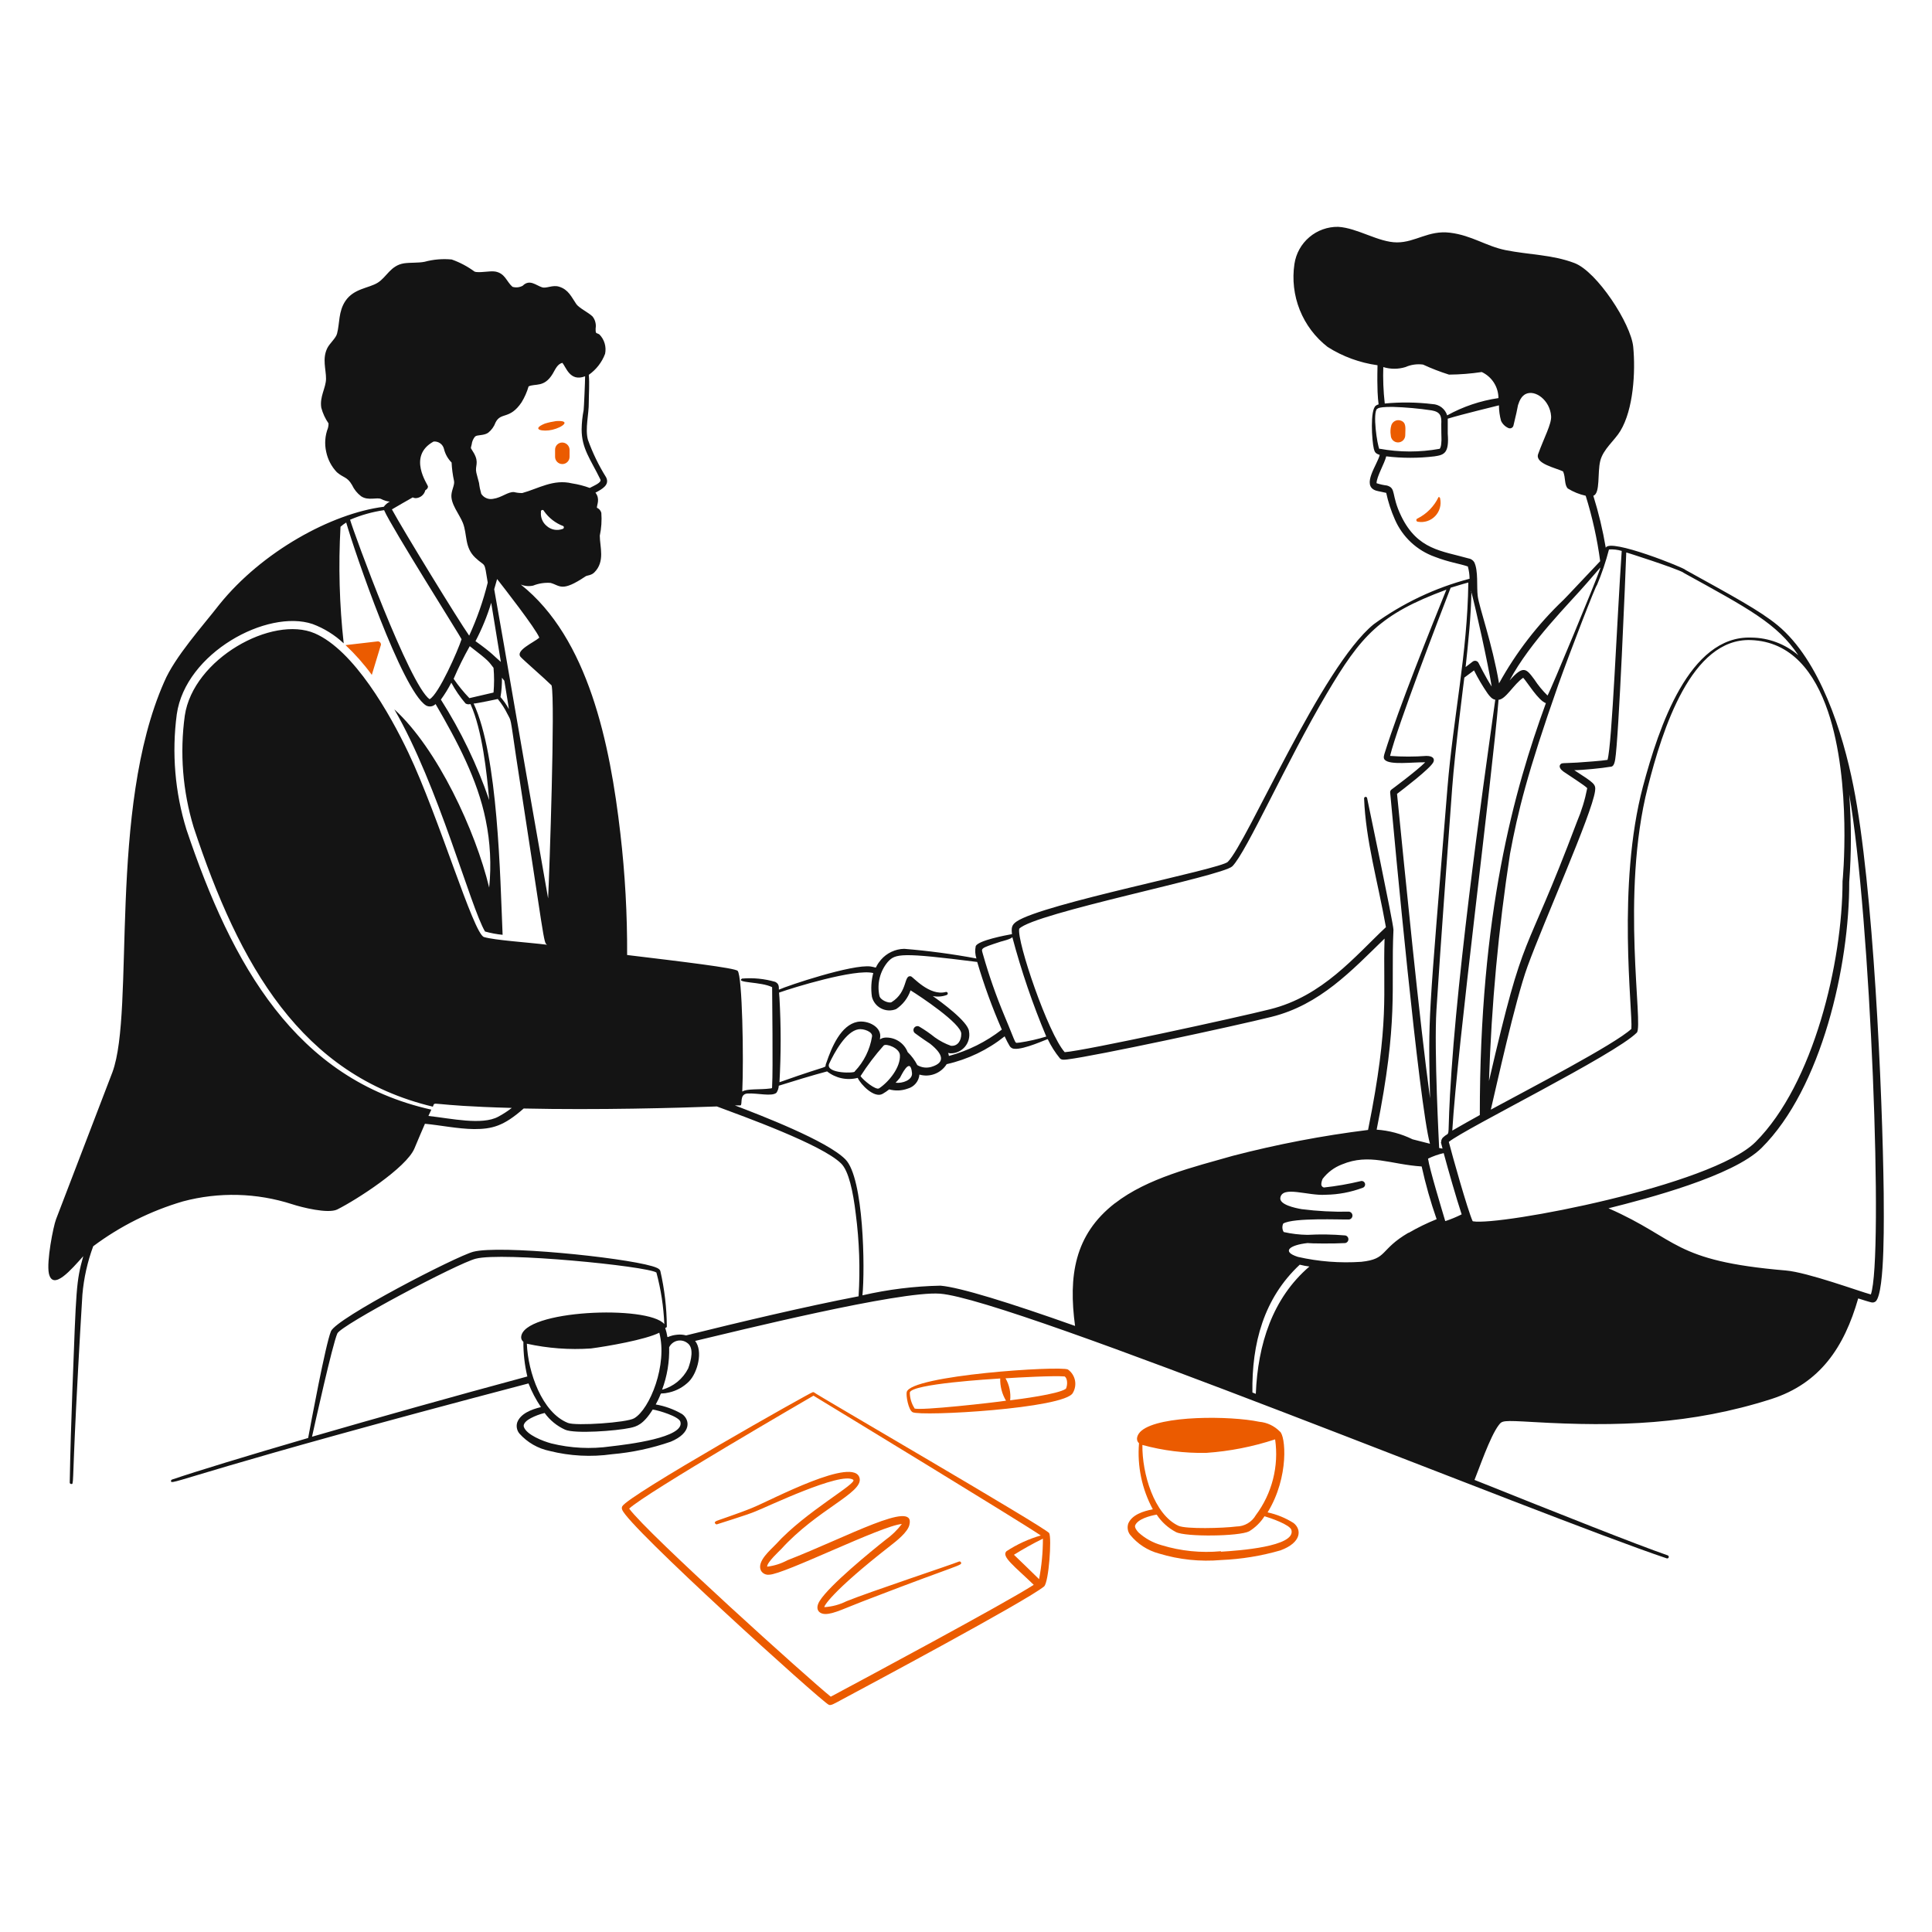 <svg width="100" height="100" viewBox="0 0 100 100" fill="none" xmlns="http://www.w3.org/2000/svg">
<path fill-rule="evenodd" clip-rule="evenodd" d="M28.731 23.29V23.645C28.731 23.744 28.77 23.84 28.841 23.91C28.911 23.98 29.006 24.02 29.106 24.02C29.205 24.02 29.301 23.98 29.371 23.91C29.441 23.84 29.481 23.744 29.481 23.645V23.27C29.476 23.171 29.433 23.078 29.361 23.011C29.29 22.943 29.195 22.905 29.096 22.905C29.046 22.906 28.997 22.916 28.952 22.936C28.907 22.956 28.866 22.984 28.832 23.02C28.798 23.056 28.771 23.099 28.754 23.145C28.737 23.191 28.729 23.241 28.731 23.29ZM28.586 22.245C29.136 22.115 29.586 21.745 28.786 21.795C28.588 21.823 28.392 21.866 28.201 21.925C27.451 22.235 28.101 22.36 28.586 22.245ZM74.461 25.725C74.23 26.208 73.845 26.601 73.366 26.84C73.347 26.846 73.332 26.859 73.321 26.876C73.311 26.893 73.307 26.913 73.31 26.933C73.313 26.952 73.323 26.97 73.338 26.983C73.352 26.997 73.371 27.004 73.391 27.005C73.553 27.033 73.719 27.022 73.875 26.971C74.031 26.919 74.172 26.831 74.286 26.712C74.4 26.593 74.483 26.448 74.527 26.29C74.571 26.132 74.576 25.965 74.541 25.805C74.541 25.784 74.532 25.763 74.517 25.748C74.502 25.733 74.482 25.725 74.461 25.725ZM72.471 21.76C72.375 21.735 72.273 21.749 72.187 21.799C72.101 21.848 72.038 21.93 72.011 22.025C71.966 22.188 71.957 22.358 71.986 22.525C71.986 22.624 72.025 22.72 72.096 22.79C72.166 22.86 72.261 22.9 72.361 22.9C72.46 22.9 72.556 22.86 72.626 22.79C72.696 22.72 72.736 22.624 72.736 22.525C72.736 22.165 72.816 21.855 72.471 21.76ZM55.276 70.885C54.871 70.68 47.126 71.185 46.931 72.055C46.891 72.245 47.016 72.975 47.236 73.095C47.671 73.325 55.121 72.905 55.531 72.095C55.647 71.898 55.686 71.664 55.639 71.44C55.591 71.216 55.462 71.018 55.276 70.885ZM47.331 72.885C47.177 72.643 47.093 72.362 47.091 72.075C47.191 71.625 51.316 71.38 51.771 71.35C51.76 71.754 51.864 72.153 52.071 72.5C51.501 72.59 47.601 73.03 47.331 72.9V72.885ZM55.166 71.885C54.771 72.165 52.766 72.42 52.286 72.48C52.328 72.084 52.244 71.685 52.046 71.34C52.641 71.3 54.546 71.195 55.111 71.245C55.261 71.355 55.266 71.695 55.166 71.895V71.885ZM42.136 72.07C42.122 72.061 42.107 72.057 42.091 72.057C42.075 72.057 42.059 72.061 42.046 72.07C42.046 72.02 32.496 77.4 32.206 77.97C32.193 77.997 32.186 78.027 32.186 78.057C32.186 78.088 32.193 78.118 32.206 78.145C32.511 79.02 42.476 88.03 42.891 88.235C43.011 88.295 43.161 88.19 43.631 87.94C44.631 87.405 53.166 82.845 54.046 82.11C54.291 81.86 54.441 79.61 54.306 79.355C54.171 79.1 42.136 72.12 42.136 72.07ZM43.001 87.82C41.936 86.975 33.501 79.375 32.566 78.085C33.436 77.265 41.851 72.39 42.106 72.24C43.396 73.025 52.681 78.675 53.871 79.475C53.242 79.657 52.644 79.931 52.096 80.29C51.811 80.565 52.521 81.075 53.506 82.03C52.001 83 44.536 87 43.001 87.82ZM53.791 81.745C53.741 81.695 52.536 80.52 52.481 80.475C52.967 80.172 53.467 79.893 53.981 79.64C53.982 80.346 53.915 81.051 53.781 81.745H53.791Z" fill="#EB5B00"/>
<path fill-rule="evenodd" clip-rule="evenodd" d="M49.635 80.826C49.285 80.976 45.015 82.391 43.81 82.881C43.456 83.057 43.07 83.161 42.675 83.186C42.605 83.186 43.01 82.406 46.075 80.016C46.395 79.766 47.01 79.291 47.075 78.901C47.37 77.611 43.875 79.541 40.75 80.761C40.427 80.934 40.075 81.046 39.71 81.091C39.675 80.886 40.38 80.241 40.425 80.191C42.29 78.131 44.655 77.281 44.495 76.521C44.25 75.331 39.91 77.646 38.995 78.021C38.225 78.346 36.995 78.736 37.07 78.736C36.905 78.801 37.07 78.916 37.1 78.901C37.13 78.886 38.715 78.401 39.1 78.231C39.675 78.011 43.52 76.156 44.16 76.591C44.415 76.771 41.695 78.236 40.16 79.931C39.89 80.221 39.16 80.811 39.385 81.291C39.427 81.365 39.489 81.425 39.565 81.463C39.641 81.501 39.726 81.516 39.81 81.506C40.555 81.506 45.635 78.961 46.68 78.881C46.441 79.197 46.154 79.475 45.83 79.706C45.085 80.296 42.925 82.056 42.425 82.866C42.165 83.286 42.38 83.536 42.72 83.541C43.17 83.541 43.72 83.236 45.075 82.726C49.67 80.956 49.815 81.036 49.74 80.871C49.736 80.861 49.731 80.852 49.723 80.844C49.716 80.836 49.707 80.83 49.697 80.826C49.688 80.822 49.677 80.82 49.666 80.82C49.656 80.82 49.645 80.822 49.635 80.826Z" fill="#EB5B00"/>
<path fill-rule="evenodd" clip-rule="evenodd" d="M97.5 61.761C97.435 56.531 96.965 45.855 95.93 40.681C95.385 37.935 94.205 34.181 92.01 32.365C91.08 31.601 89.71 30.866 87.225 29.491C87.255 29.425 83.3 27.826 83.115 28.355C82.961 27.444 82.746 26.543 82.47 25.66C82.84 25.541 82.675 24.46 82.83 23.851C82.985 23.241 83.57 22.805 83.87 22.305C84.545 21.191 84.66 19.245 84.535 17.951C84.415 16.745 82.655 14.056 81.495 13.616C80.335 13.175 79.145 13.191 77.92 12.945C76.92 12.741 76.18 12.185 75.06 12.046C73.94 11.905 73.27 12.546 72.31 12.546C71.35 12.546 70.27 11.8 69.265 11.741C68.719 11.732 68.188 11.922 67.772 12.275C67.355 12.628 67.081 13.12 67 13.661C66.879 14.465 66.974 15.288 67.276 16.044C67.579 16.8 68.077 17.461 68.72 17.96C69.503 18.456 70.382 18.778 71.3 18.905C71.24 21.46 71.51 20.776 71.21 21C70.91 21.226 71.005 22.8 71.11 23.235C71.155 23.41 71.2 23.476 71.415 23.546C71.295 24.046 70.45 25.125 71.21 25.39C71.31 25.425 71.71 25.495 71.75 25.511C71.852 25.985 72.003 26.447 72.2 26.89C72.394 27.336 72.677 27.738 73.032 28.07C73.387 28.401 73.807 28.657 74.265 28.82C74.985 29.101 75.555 29.175 75.975 29.32C76.033 29.527 76.063 29.741 76.065 29.956C74.279 30.425 72.597 31.224 71.105 32.31C68.4 34.505 64.555 43.611 63.55 44.611C63.16 44.995 53.975 46.776 52.62 47.696C52.355 47.876 52.345 48.031 52.38 48.35C52.05 48.41 50.66 48.67 50.505 48.965C50.459 49.18 50.471 49.402 50.54 49.611C49.303 49.38 48.054 49.213 46.8 49.111C46.57 49.116 46.344 49.169 46.137 49.268C45.929 49.366 45.745 49.506 45.595 49.681C45.175 50.181 45.515 50.096 45.07 50.026C44.125 49.891 40.74 51.026 40.315 51.225C40.315 51.045 40.315 50.92 40.125 50.821C39.567 50.659 38.984 50.601 38.405 50.651C38.055 50.886 39.405 50.806 39.965 51.096C39.965 51.48 40.015 55.431 39.965 56.206C39.965 56.346 39.965 56.325 39.86 56.34C39.36 56.41 38.64 56.34 38.42 56.501C38.5 54.761 38.42 50.501 38.18 50.251C38.035 50.1 35.365 49.781 32.46 49.431C32.47 47.329 32.353 45.228 32.11 43.141C31.575 38.501 30.455 33.031 26.955 30.256C27.158 30.338 27.381 30.358 27.595 30.311C27.881 30.197 28.188 30.149 28.495 30.171C28.995 30.305 29.06 30.671 30.31 29.831C30.39 29.776 30.6 29.791 30.765 29.625C31.33 29.061 31.045 28.296 31.045 27.726C31.128 27.338 31.154 26.941 31.125 26.546C31.109 26.487 31.081 26.432 31.041 26.386C31.001 26.34 30.951 26.304 30.895 26.28C30.895 26.116 31.07 25.82 30.82 25.5C31.18 25.311 31.57 25.09 31.37 24.701C30.988 24.09 30.673 23.439 30.43 22.761C30.275 22.18 30.485 21.441 30.475 20.816C30.475 20.386 30.52 19.87 30.475 19.401C30.86 19.131 31.155 18.751 31.32 18.311C31.356 18.132 31.348 17.948 31.297 17.774C31.246 17.599 31.152 17.44 31.025 17.311C30.86 17.206 30.825 17.311 30.83 17C30.848 16.892 30.843 16.78 30.815 16.674C30.788 16.567 30.738 16.467 30.67 16.381C30.46 16.175 29.98 15.95 29.83 15.741C29.575 15.366 29.425 14.991 28.945 14.841C28.605 14.73 28.285 14.945 28.055 14.87C27.74 14.771 27.415 14.431 27.055 14.79C26.974 14.834 26.886 14.861 26.795 14.871C26.704 14.88 26.612 14.872 26.525 14.845C26.225 14.591 26.15 14.15 25.64 14.056C25.35 14.005 24.78 14.146 24.56 14.056C24.199 13.79 23.802 13.58 23.38 13.431C22.908 13.386 22.432 13.426 21.975 13.55C21.655 13.616 21.245 13.581 20.91 13.63C20.215 13.741 20.015 14.341 19.555 14.63C19.095 14.921 18.32 14.925 17.88 15.575C17.51 16.125 17.59 16.721 17.445 17.27C17.385 17.506 17.065 17.77 16.945 18.011C16.665 18.566 16.88 19.125 16.875 19.605C16.87 20.085 16.535 20.526 16.63 21.105C16.707 21.395 16.834 21.669 17.005 21.916C17.007 21.997 16.997 22.078 16.975 22.155C16.822 22.549 16.791 22.979 16.885 23.39C16.967 23.785 17.157 24.149 17.435 24.441C17.785 24.745 17.965 24.666 18.22 25.101C18.327 25.331 18.488 25.531 18.69 25.686C19.06 25.936 19.515 25.721 19.735 25.831C19.872 25.903 20.021 25.949 20.175 25.965C20.052 26.028 19.945 26.119 19.865 26.23C17.145 26.576 13.555 28.561 11.365 31.276C10.5 32.391 9.045 34.001 8.5 35.291C5.57 41.91 7 52.291 5.82 55.495L2.9 63.111C2.76 63.475 2.4 65.29 2.53 65.915C2.74 66.846 3.715 65.68 4.31 65.02C3.94 66.335 3.945 66.68 3.75 71.856C3.69 73.475 3.635 75.24 3.61 76.725C3.608 76.736 3.609 76.747 3.612 76.757C3.615 76.768 3.621 76.777 3.628 76.785C3.635 76.793 3.644 76.8 3.654 76.804C3.663 76.808 3.674 76.811 3.685 76.811C3.825 76.811 3.735 76.971 3.94 72.841C4.085 69.936 4.25 67.225 4.265 67.005C4.339 66.151 4.527 65.31 4.825 64.505C6.221 63.462 7.792 62.677 9.465 62.185C11.326 61.688 13.291 61.738 15.125 62.331C15.625 62.495 16.97 62.831 17.45 62.605C18.45 62.105 21.025 60.45 21.45 59.446C21.66 58.946 21.83 58.541 21.995 58.166C22.76 58.236 23.7 58.431 24.535 58.441C25.47 58.441 26.07 58.291 27.105 57.376C30.91 57.461 35.105 57.346 37.105 57.27C38.44 57.77 42.54 59.236 43.535 60.221C43.925 60.6 44.155 61.66 44.295 62.84C44.479 64.251 44.528 65.676 44.44 67.096C41.7 67.621 38.21 68.451 35.51 69.121C35.359 69.078 35.201 69.067 35.045 69.085C34.33 69.16 34.665 69.451 34.43 68.725C34.441 68.728 34.453 68.728 34.464 68.725C34.475 68.722 34.485 68.716 34.494 68.708C34.502 68.7 34.508 68.691 34.512 68.68C34.516 68.669 34.517 68.657 34.515 68.645C34.507 67.684 34.395 66.727 34.18 65.79C34.145 65.65 33.9 65.581 33.75 65.535C32.13 65.066 25.875 64.436 24.5 64.79C23.605 65.025 17.41 68.225 17.13 68.906C16.85 69.585 16.09 73.675 15.95 74.43C12.71 75.376 10.155 76.156 8.905 76.581C8.894 76.584 8.885 76.589 8.877 76.597C8.868 76.604 8.862 76.612 8.857 76.622C8.852 76.632 8.85 76.643 8.849 76.654C8.849 76.665 8.851 76.675 8.855 76.686C8.915 76.871 10.555 76.02 27.355 71.606C27.524 72.037 27.74 72.447 28 72.831C27.5 72.951 26.935 73.171 26.77 73.63C26.74 73.728 26.736 73.831 26.756 73.93C26.776 74.029 26.82 74.122 26.885 74.201C27.295 74.66 27.842 74.975 28.445 75.1C29.502 75.365 30.601 75.423 31.68 75.27C32.716 75.18 33.737 74.962 34.72 74.621C35.79 74.171 35.72 73.501 35.31 73.195C34.887 72.947 34.423 72.778 33.94 72.695C34.395 71.871 33.97 72.236 34.65 72.07C35.035 71.979 35.386 71.781 35.665 71.501C36.105 71.05 36.4 69.941 35.98 69.406C38.09 68.906 46.575 66.805 48.65 66.96C52.415 67.236 79.79 78.49 86.27 80.66C86.28 80.664 86.291 80.665 86.301 80.664C86.312 80.663 86.322 80.66 86.332 80.656C86.341 80.651 86.35 80.644 86.357 80.636C86.364 80.628 86.369 80.618 86.372 80.608C86.376 80.598 86.377 80.587 86.376 80.576C86.375 80.566 86.372 80.555 86.367 80.546C86.362 80.536 86.356 80.528 86.347 80.521C86.339 80.514 86.33 80.509 86.32 80.505C84.625 79.915 80.845 78.41 76.32 76.6C76.54 76.07 77.12 74.361 77.57 73.77C77.755 73.531 77.745 73.51 79.395 73.606C83.72 73.856 87.53 73.74 91.68 72.415C94.215 71.6 95.46 69.721 96.18 67.206C96.325 67.251 96.72 67.38 96.86 67.41C96.9 67.42 96.941 67.42 96.981 67.411C97.021 67.401 97.058 67.382 97.09 67.356C97.585 66.85 97.5 62.745 97.5 61.761ZM29.11 27.381C28.974 27.43 28.828 27.442 28.687 27.416C28.545 27.389 28.413 27.325 28.305 27.23C28.197 27.144 28.112 27.032 28.059 26.904C28.006 26.777 27.985 26.638 28 26.5C27.993 26.48 27.995 26.458 28.005 26.438C28.015 26.419 28.032 26.405 28.052 26.398C28.073 26.391 28.095 26.393 28.114 26.403C28.134 26.413 28.148 26.43 28.155 26.451C28.402 26.806 28.75 27.078 29.155 27.23C29.168 27.241 29.177 27.255 29.182 27.271C29.187 27.287 29.187 27.304 29.182 27.32C29.177 27.336 29.168 27.351 29.155 27.361C29.142 27.372 29.126 27.379 29.11 27.381ZM24.415 23C24.432 22.854 24.491 22.715 24.585 22.601C24.695 22.491 25.03 22.561 25.265 22.401C25.441 22.262 25.574 22.076 25.65 21.866C25.93 21.311 26.375 21.741 26.995 20.826C27.153 20.568 27.276 20.291 27.36 20C27.71 19.835 28.165 20.076 28.605 19.351C28.75 19.105 28.845 18.851 29.105 18.78C29.3 18.991 29.495 19.78 30.285 19.476C30.285 19.745 30.225 21.11 30.21 21.221C30.145 21.55 30.11 21.885 30.105 22.221C30.105 23.221 30.565 23.77 31.075 24.816C31.155 24.98 30.735 25.14 30.525 25.256C30.229 25.146 29.922 25.068 29.61 25.02C28.64 24.785 27.865 25.291 27.03 25.52C26.888 25.521 26.747 25.505 26.61 25.471C26.295 25.441 25.965 25.761 25.52 25.82C25.404 25.843 25.284 25.831 25.175 25.784C25.066 25.738 24.974 25.66 24.91 25.561C24.856 25.377 24.817 25.19 24.795 25C24.75 24.82 24.695 24.64 24.655 24.465C24.575 24.105 24.81 23.965 24.535 23.465C24.345 23.125 24.35 23.276 24.415 23ZM24.605 33.2C24.941 32.562 25.216 31.892 25.425 31.201C25.705 32.941 25.855 33.821 25.925 34.261C25.56 33.956 25.525 33.84 24.605 33.181V33.2ZM26.105 35.236C26.35 36.736 26.295 36.395 26.34 36.706C26.22 36.48 26.074 36.271 25.905 36.081C25.961 35.75 25.986 35.415 25.98 35.081L26.105 35.236ZM24.295 36.136C23.996 35.825 23.724 35.491 23.48 35.136C23.727 34.557 24.006 33.993 24.315 33.446C25.365 34.251 25.285 34.24 25.545 34.566C25.583 34.991 25.583 35.42 25.545 35.846L24.295 36.136ZM24.36 36.461C24.955 37.785 25.195 39.961 25.32 41.41C24.696 39.584 23.856 37.839 22.82 36.211C23.023 35.934 23.203 35.641 23.36 35.336C23.566 35.719 23.812 36.079 24.095 36.41C24.131 36.433 24.172 36.448 24.214 36.453C24.256 36.458 24.299 36.454 24.34 36.441L24.36 36.461ZM21.39 25.761C21.43 25.773 21.472 25.782 21.515 25.785C21.631 25.78 21.743 25.738 21.833 25.664C21.923 25.59 21.987 25.489 22.015 25.375C22.095 25.326 22.155 25.27 22.15 25.175C22.145 25.081 21.07 23.61 22.44 22.855C22.561 22.842 22.682 22.874 22.781 22.944C22.881 23.014 22.951 23.117 22.98 23.235C23.044 23.502 23.181 23.746 23.375 23.941C23.39 24.26 23.432 24.578 23.5 24.89C23.54 25.076 23.4 25.316 23.37 25.57C23.3 26.07 23.785 26.62 23.96 27.07C24.195 27.675 24.035 28.326 24.595 28.86C25.155 29.395 25.05 28.956 25.245 30.155C25.012 31.099 24.69 32.018 24.285 32.901C23.72 32.1 20.86 27.43 20.285 26.366C20.5 26.235 21.17 25.855 21.37 25.741L21.39 25.761ZM19.89 26.425C20.255 27.276 23.89 33.035 23.89 33.086C23.715 33.641 22.71 35.941 22.235 36.191C21.19 35.446 18.325 27.61 18.12 26.901C18.684 26.659 19.277 26.492 19.885 26.405L19.89 26.425ZM25.05 48.501C24.5 48.325 22.725 42.3 21.14 38.965C20.19 36.965 18.325 33.66 16.29 32.781C14.09 31.835 10 34.1 9.565 37.041C9.299 38.98 9.456 40.953 10.025 42.825C12.385 49.961 15.58 55.651 22.405 57.281C22.565 56.961 22 57.225 26.49 57.346C26.27 57.517 26.035 57.669 25.79 57.8C24.95 58.255 23.355 57.891 22.175 57.761L22.325 57.435C15.295 55.865 12.005 49.935 9.65 42.935C9.055 41.007 8.884 38.972 9.15 36.971C9.6 33.791 13.835 31.511 16.18 32.3C16.778 32.523 17.325 32.863 17.79 33.3C17.567 31.297 17.512 29.278 17.625 27.265C17.717 27.184 17.815 27.11 17.92 27.046C18.35 28.546 20.8 35.715 22.045 36.511C22.124 36.557 22.216 36.576 22.307 36.563C22.398 36.55 22.482 36.507 22.545 36.441C23.67 38.376 24.72 40.355 25.14 42.441C25.377 43.591 25.438 44.772 25.32 45.941C24.61 43.001 22.645 38.751 20.41 36.715C22.695 40.66 24.36 46.971 25.105 48.215C25.403 48.298 25.707 48.355 26.015 48.386C25.885 45.386 25.785 39.13 24.515 36.416C24.67 36.416 25.765 36.181 25.765 36.181C25.962 36.418 26.13 36.678 26.265 36.956C26.47 37.35 26.4 37.05 26.71 39.151C28.21 48.846 28.125 48.795 28.32 48.901C27.34 48.776 25.615 48.67 25.05 48.501ZM28.37 46.501C26.42 35.431 26.4 35.12 25.58 30.5C25.645 30.28 25.695 30.101 25.73 29.971C26.04 30.366 27.73 32.531 27.915 33.005C27.64 33.251 26.65 33.67 26.95 34.005C27.085 34.16 28.2 35.126 28.55 35.475C28.74 36.281 28.44 45.1 28.37 46.501ZM16.15 74.365C16.29 73.731 17.205 69.6 17.46 69.02C17.645 68.591 23.675 65.391 24.625 65.15C25.995 64.79 33.455 65.531 33.975 65.865C34.209 66.738 34.347 67.633 34.385 68.535C33.545 67.535 27.045 67.8 26.975 69.21C26.973 69.257 26.983 69.303 27.003 69.344C27.023 69.386 27.053 69.423 27.09 69.451C27.087 70.055 27.155 70.657 27.295 71.246C23.455 72.281 19.615 73.361 16.15 74.365ZM35.215 73.585C35.47 74.41 32.475 74.766 31.61 74.865C30.583 75.012 29.537 74.959 28.53 74.71C28.09 74.591 27.275 74.27 27.12 73.871C27.045 73.68 27.29 73.501 27.47 73.406C27.698 73.286 27.94 73.196 28.19 73.135C28.462 73.511 28.827 73.809 29.25 74.001C29.75 74.221 31.885 74.066 32.625 73.906C32.95 73.835 33.295 73.74 33.785 72.956C34.085 73.001 35.13 73.311 35.215 73.585ZM32.825 73.41C32.45 73.635 29.8 73.816 29.395 73.65C28.055 73.115 27.325 71.025 27.27 69.55C28.359 69.79 29.477 69.873 30.59 69.796C31.425 69.686 33.4 69.346 34.125 68.981C34.56 70.621 33.64 72.936 32.825 73.41ZM35.62 70.831C35.484 71.098 35.294 71.335 35.062 71.524C34.829 71.713 34.559 71.852 34.27 71.93C34.531 71.229 34.655 70.484 34.635 69.736C34.674 69.653 34.731 69.58 34.803 69.522C34.874 69.464 34.956 69.423 35.045 69.401C35.134 69.379 35.227 69.377 35.317 69.395C35.407 69.413 35.491 69.451 35.565 69.505C35.94 69.751 35.775 70.406 35.62 70.831ZM87.12 29.636C90.5 31.5 92 32.281 93.08 33.916C92.4 33.331 91.536 33.007 90.64 33.001C87.435 32.891 85.86 37.636 85.04 40.706C83.68 45.825 84.515 52.306 84.44 53.255C83.575 54.06 79.145 56.361 77.165 57.435C77.44 56.276 78.42 51.8 79.06 50.035C79.92 47.666 82.395 42.145 82.56 40.946C82.605 40.59 82.535 40.545 81.485 39.865C81.89 39.865 82.985 39.755 83.325 39.691C83.47 39.691 83.545 39.626 83.6 39.321C83.785 38.261 84.145 29.526 84.175 28.596C84.14 28.576 86.69 29.39 87.135 29.636H87.12ZM83.265 28.441C83.493 28.424 83.721 28.45 83.94 28.515C83.69 32.141 83.44 38.516 83.205 39.331C82.94 39.38 82 39.446 81.635 39.471C80.855 39.516 80.835 39.471 80.755 39.581C80.675 39.691 80.785 39.84 80.93 39.941C81.185 40.12 82.035 40.656 82.155 40.795C82.039 41.391 81.862 41.972 81.625 42.531C78.8 50.031 78.97 47.725 77.07 55.95C77.197 52.011 77.561 48.082 78.16 44.185C78.56 42.041 79.045 40.026 80.66 35.435C81.295 33.66 82.61 30.261 82.66 30.28C82.911 29.683 83.118 29.068 83.28 28.441H83.265ZM74.58 59.126C74.675 59.495 74.675 59.446 74.645 59.45L74.49 59.42C74.49 59.37 74.22 54.35 74.35 52.276C74.585 48.6 74.885 44.615 75.165 40.776C75.3 38.916 75.81 34.92 75.795 35.071L76.295 34.7C76.502 35.114 76.738 35.514 77 35.895C77.1 36.031 77.235 36.2 77.395 36.215C77.285 37.12 75.62 48.285 75.13 55.42C74.86 59.306 75.13 58.48 74.735 58.836C74.688 58.867 74.65 58.911 74.626 58.962C74.601 59.013 74.59 59.069 74.595 59.126H74.58ZM77.55 36.221C77.93 36.221 78.34 35.42 78.84 35.081C79.035 35.285 79.625 36.266 80.015 36.395C78.36 40.935 76.59 47.266 76.595 57.715C76.17 57.946 75.595 58.276 75.17 58.52C75.42 54.266 77.23 40.3 77.565 36.221H77.55ZM82.8 29.5C82.64 30 80.265 35.736 80.1 36.001C79.842 35.748 79.612 35.468 79.415 35.166C78.995 34.6 78.85 34.416 78.135 35.221C79.195 33.221 81.265 31.191 82.135 30.18C82.965 29.23 82.855 29.311 82.8 29.5ZM71.6 19C71.973 19.115 72.372 19.115 72.745 19C73.03 18.874 73.345 18.829 73.655 18.87C74.092 19.072 74.541 19.246 75 19.39C75.567 19.386 76.134 19.34 76.695 19.256C76.952 19.376 77.17 19.566 77.323 19.805C77.476 20.044 77.558 20.322 77.56 20.605C76.628 20.741 75.728 21.044 74.905 21.5C74.854 21.336 74.754 21.192 74.618 21.087C74.482 20.982 74.316 20.922 74.145 20.916C73.325 20.817 72.497 20.807 71.675 20.886C71.602 20.247 71.577 19.603 71.6 18.96V19ZM71.405 23.265C71.28 23.046 71.035 21.34 71.285 21.155C71.325 21.206 71.15 21.05 72.1 21.061C72.769 21.082 73.437 21.142 74.1 21.241C74.55 21.32 74.625 21.526 74.6 21.96C74.6 22.765 74.625 22.686 74.6 22.936C74.6 23.006 74.57 23.191 74.515 23.23C73.486 23.417 72.433 23.415 71.405 23.226V23.265ZM76 28.901C74.63 28.511 73.375 28.46 72.53 26.721C71.985 25.601 72.285 25.276 71.79 25.131C71.606 25.109 71.425 25.068 71.25 25.011C71.25 24.675 71.67 23.976 71.75 23.62C72.58 23.72 73.419 23.72 74.25 23.62C74.75 23.546 75.015 23.46 74.935 22.445V21.671C75.72 21.43 77.385 21.035 77.585 20.98C77.586 21.253 77.623 21.523 77.695 21.785C77.773 21.951 77.908 22.082 78.075 22.155C78.102 22.167 78.131 22.173 78.16 22.172C78.189 22.171 78.218 22.163 78.243 22.149C78.269 22.134 78.291 22.115 78.308 22.091C78.324 22.067 78.335 22.039 78.34 22.011C78.455 21.546 78.545 21.131 78.58 20.93C78.58 21.041 78.625 20.581 78.955 20.401C79.455 20.14 80.23 20.721 80.285 21.541C80.315 21.941 79.915 22.666 79.615 23.5C79.435 24 80.525 24.215 80.905 24.401C81.045 24.726 80.96 25.09 81.15 25.285C81.435 25.461 81.748 25.588 82.075 25.66C82.42 26.766 82.671 27.898 82.825 29.046C81.555 30.381 81.27 30.701 80.93 31.046C79.602 32.308 78.475 33.766 77.59 35.37C77.235 33.285 76.56 31.445 76.485 30.84C76.425 30.37 76.525 29.541 76.305 29.096C76.271 29.043 76.227 28.998 76.174 28.964C76.121 28.93 76.062 28.909 76 28.901ZM76.145 30.596C76.385 31.485 77.025 34.376 77.21 35.535C76.905 35.075 76.53 34.316 76.53 34.316C76.517 34.288 76.498 34.264 76.474 34.246C76.451 34.227 76.424 34.214 76.394 34.207C76.365 34.2 76.334 34.2 76.305 34.207C76.276 34.214 76.248 34.227 76.225 34.245L75.86 34.526C76 33.225 76.14 31.901 76.16 30.596H76.145ZM76 30.151C75.955 33.831 75.22 37.111 74.92 40.776C73.92 53.096 73.92 52.49 74.02 56.85C73.48 52.91 72.725 45.245 72.31 41.09C72.605 40.865 74.03 39.781 74.19 39.45C74.265 39.291 74.19 39.126 73.83 39.126C73.204 39.173 72.576 39.173 71.95 39.126C72.33 37.575 74.505 31.921 75.085 30.421C75.38 30.335 75.625 30.25 76 30.151ZM52.755 48.071C53.53 47.255 63.255 45.355 63.785 44.84C64.53 44.09 66.58 39.435 68.67 35.906C70.445 32.906 71.41 31.796 74.865 30.52C74.035 32.575 72.415 36.596 71.685 38.935C71.64 39.081 71.575 39.24 71.685 39.336C71.96 39.605 73.11 39.446 73.77 39.456C73.305 39.92 72.025 40.865 72.025 40.865C72 40.884 71.981 40.908 71.968 40.936C71.956 40.964 71.951 40.995 71.955 41.026C72.165 43.346 73.455 57.191 74.015 59.2L73.115 58.971C72.533 58.685 71.901 58.515 71.255 58.471C72.395 52.8 71.985 51.215 72.125 48.126C72.125 47.806 70.775 41.376 70.765 41.325C70.765 41.304 70.756 41.284 70.741 41.269C70.726 41.254 70.706 41.245 70.685 41.245C70.664 41.245 70.643 41.254 70.628 41.269C70.613 41.284 70.605 41.304 70.605 41.325C70.69 43.516 71.31 45.6 71.735 47.99C70.135 49.49 68.46 51.566 65.735 52.24C64.05 52.666 56.16 54.386 55.11 54.461C54.25 53.501 52.62 48.711 52.755 48.071ZM51.805 48.736C51.805 48.736 52.405 48.59 52.395 48.495C52.862 50.252 53.45 51.975 54.155 53.651C53.7 53.791 53.236 53.896 52.765 53.965C52.48 53.965 52.68 54.215 51.985 52.566C51.556 51.54 51.189 50.49 50.885 49.42C50.8 49.075 50.655 49.111 51.805 48.736ZM45.95 49.791C46.345 49.355 46.63 49.291 50.58 49.791C50.931 50.983 51.357 52.152 51.855 53.291C51.042 53.924 50.11 54.388 49.115 54.656C49.085 54.441 49.015 54.505 49.185 54.52C49.328 54.525 49.471 54.496 49.602 54.438C49.733 54.38 49.85 54.292 49.943 54.183C50.036 54.074 50.103 53.945 50.14 53.806C50.177 53.667 50.182 53.522 50.155 53.38C50.115 52.88 48.685 51.84 48.28 51.556C48.52 51.605 48.77 51.586 49 51.501C49.02 51.494 49.037 51.479 49.047 51.46C49.057 51.441 49.059 51.419 49.052 51.398C49.046 51.377 49.031 51.36 49.012 51.35C48.993 51.341 48.97 51.339 48.95 51.346C48.11 51.566 47.26 50.566 47.15 50.535C46.765 50.441 47.005 51.336 46.15 51.87C46.025 51.95 45.545 51.77 45.515 51.526C45.452 51.222 45.458 50.909 45.534 50.608C45.609 50.308 45.751 50.028 45.95 49.791ZM40.36 51.365C41 51.136 44.26 50.126 45.2 50.365C45.094 50.765 45.07 51.182 45.13 51.59C45.161 51.72 45.221 51.842 45.304 51.947C45.387 52.052 45.492 52.137 45.611 52.198C45.73 52.259 45.861 52.293 45.994 52.299C46.128 52.304 46.261 52.281 46.385 52.23C46.733 51.998 46.995 51.657 47.13 51.261C47.575 51.531 49.785 52.995 49.755 53.516C49.755 53.865 49.57 54.16 49.22 54.13C48.924 54.025 48.645 53.878 48.39 53.696C48.133 53.49 47.862 53.303 47.58 53.136C47.535 53.112 47.483 53.106 47.434 53.119C47.385 53.132 47.342 53.162 47.314 53.204C47.286 53.246 47.275 53.298 47.283 53.348C47.29 53.398 47.316 53.443 47.355 53.475C47.355 53.475 47.73 53.755 48.145 54.026C48.77 54.526 48.985 54.986 48.21 55.221C48.088 55.257 47.961 55.267 47.835 55.252C47.71 55.236 47.589 55.195 47.48 55.13C47.352 54.879 47.183 54.651 46.98 54.456C46.889 54.222 46.726 54.023 46.515 53.889C46.304 53.754 46.055 53.69 45.805 53.706C45.545 53.736 45.525 53.865 45.55 53.745C45.67 53.151 44.91 52.791 44.38 52.891C43.525 53.06 43.05 54.191 42.77 55.016C42.6 55.376 43.27 54.975 40.345 56.016C40.427 54.563 40.427 53.108 40.345 51.656C40.32 51.31 40.31 51.391 40.36 51.365ZM42.91 55.071C43.185 54.48 43.79 53.376 44.435 53.276C44.685 53.23 45.19 53.401 45.135 53.656C45.026 54.333 44.714 54.961 44.24 55.456C44.3 55.556 42.735 55.586 42.91 55.071ZM45.74 54.115C45.86 53.995 46.56 54.24 46.58 54.615C46.615 55.24 46.02 55.986 45.505 56.331C45.34 56.446 44.69 55.916 44.54 55.7C44.897 55.141 45.298 54.611 45.74 54.115ZM46.585 55.781C46.62 55.73 47.12 54.62 47.205 55.541C47.24 55.901 46.705 56.09 46.355 56.041C46.436 55.958 46.513 55.871 46.585 55.781ZM57.705 62.281C55.6 63.916 55.3 66.066 55.645 68.63C52.265 67.43 49.685 66.63 48.68 66.546C47.319 66.573 45.966 66.741 44.64 67.046C44.775 65.701 44.715 60.98 43.76 60.011C42.805 59.041 39.34 57.715 38.035 57.215H38.33C38.445 57.156 38.255 56.63 38.69 56.6C39.215 56.571 39.95 56.77 40.19 56.56C40.261 56.452 40.303 56.326 40.31 56.196C40.86 56.02 42.155 55.626 42.81 55.456C43.03 55.63 43.288 55.752 43.563 55.81C43.838 55.868 44.123 55.861 44.395 55.791C44.545 56.126 45.245 56.861 45.68 56.62C45.8 56.551 45.916 56.472 46.025 56.386C46.341 56.473 46.677 56.459 46.985 56.346C47.148 56.301 47.293 56.208 47.401 56.078C47.509 55.949 47.575 55.789 47.59 55.62C47.852 55.696 48.131 55.684 48.385 55.586C48.639 55.489 48.855 55.311 49 55.081C50.096 54.834 51.122 54.342 52 53.641C52.095 53.846 52.185 54.02 52.26 54.141C52.285 54.183 52.319 54.218 52.361 54.243C52.403 54.269 52.451 54.283 52.5 54.285C53 54.336 54.18 53.785 54.23 53.785C54.401 54.143 54.614 54.478 54.865 54.785C54.955 54.876 55.105 54.85 55.245 54.836C56.695 54.66 63.895 53.111 65.82 52.63C68.32 52.005 69.95 50.251 71.665 48.581C71.57 51.45 71.945 52.85 70.81 58.486C68.45 58.779 66.111 59.227 63.81 59.825C61.795 60.401 59.395 60.971 57.705 62.285V62.281ZM65 72.145L64.825 72.076C64.785 69.535 65.415 67.195 67.275 65.46C67.439 65.502 67.606 65.534 67.775 65.555C65.86 67.195 65.105 69.585 65 72.145ZM72.895 63.81C71.395 64.691 71.835 65.165 70.46 65.311C69.358 65.386 68.251 65.3 67.175 65.055C66.305 64.775 66.765 64.441 67.675 64.341C67.83 64.365 69.05 64.376 69.625 64.341C69.672 64.333 69.715 64.309 69.745 64.273C69.776 64.237 69.793 64.191 69.793 64.143C69.793 64.095 69.776 64.049 69.745 64.013C69.715 63.977 69.672 63.953 69.625 63.946C68.976 63.89 68.325 63.88 67.675 63.916C67.261 63.91 66.849 63.861 66.445 63.77C66.404 63.705 66.381 63.63 66.377 63.554C66.373 63.477 66.387 63.4 66.42 63.331C66.945 63.016 69.42 63.136 69.83 63.12C69.878 63.113 69.922 63.088 69.954 63.051C69.985 63.014 70.003 62.967 70.003 62.918C70.003 62.869 69.985 62.822 69.954 62.785C69.922 62.748 69.878 62.723 69.83 62.715C69.009 62.733 68.189 62.689 67.375 62.586C67.025 62.526 66.21 62.35 66.27 61.995C66.38 61.355 67.695 61.906 68.62 61.84C69.272 61.831 69.918 61.709 70.53 61.48C70.576 61.467 70.614 61.435 70.636 61.393C70.659 61.351 70.664 61.301 70.65 61.255C70.636 61.21 70.604 61.171 70.562 61.149C70.52 61.126 70.471 61.122 70.425 61.136C69.799 61.286 69.165 61.396 68.525 61.465C68.484 61.457 68.448 61.434 68.423 61.401C68.398 61.368 68.386 61.327 68.39 61.285C68.397 61.192 68.421 61.101 68.46 61.016C68.718 60.679 69.064 60.421 69.46 60.27C70.88 59.681 71.96 60.27 73.585 60.376C73.789 61.3 74.047 62.212 74.36 63.105C73.862 63.305 73.379 63.54 72.915 63.81H72.895ZM74.805 63.2C74.63 62.611 73.98 60.471 73.915 59.971C74.173 59.844 74.445 59.749 74.725 59.685C74.955 60.541 75.38 62.026 75.655 62.855C75.386 62.99 75.109 63.105 74.825 63.2H74.805ZM76.22 63.2C75.955 62.6 75.17 59.806 74.99 59.105C75.85 58.401 83.57 54.605 84.72 53.45C85.08 53.09 83.865 46.316 85.29 40.74C86.05 37.74 87.54 33.026 90.615 33.13C92.725 33.2 93.93 34.81 94.615 36.821C95.87 40.52 95.37 45.656 95.37 45.605C95.37 49.8 93.87 56.105 90.87 59.105C88.605 61.376 77.63 63.456 76.24 63.215L76.22 63.2ZM96.835 67.001C96.25 66.846 93.565 65.856 92.43 65.76C86.535 65.26 86.9 64.141 83.255 62.541C85.255 62.041 89.7 60.88 91.175 59.42C94.29 56.331 95.73 49.961 95.715 45.651C95.831 44.141 95.831 42.625 95.715 41.115C96.82 47.386 97.5 65.1 96.835 67.001Z" fill="#141414"/>
<path fill-rule="evenodd" clip-rule="evenodd" d="M19.525 33.201L17.885 33.391C18.385 33.861 18.84 34.376 19.245 34.931L19.7 33.431C19.714 33.404 19.72 33.373 19.717 33.343C19.714 33.313 19.703 33.285 19.685 33.26C19.667 33.236 19.642 33.218 19.613 33.207C19.585 33.197 19.554 33.194 19.525 33.201ZM66.955 78.831C66.542 78.57 66.087 78.383 65.61 78.281C66.745 76.436 66.54 74.281 66.24 74.091C65.957 73.803 65.581 73.626 65.18 73.591C63.68 73.276 60.045 73.251 59.085 74.051C58.875 74.226 58.75 74.511 58.955 74.701C58.857 75.886 59.105 77.074 59.67 78.121C59.17 78.216 58.59 78.406 58.4 78.856C58.367 78.953 58.358 79.056 58.374 79.157C58.389 79.258 58.429 79.353 58.49 79.436C58.874 79.912 59.399 80.253 59.99 80.411C61.033 80.728 62.128 80.842 63.215 80.746C64.253 80.703 65.282 80.535 66.28 80.246C67.385 79.836 67.375 79.161 66.955 78.831ZM59.13 74.791C60.205 75.084 61.316 75.222 62.43 75.201C63.644 75.118 64.844 74.882 66 74.501C66.1 75.189 66.063 75.889 65.891 76.563C65.72 77.237 65.417 77.87 65 78.426C64.899 78.602 64.754 78.749 64.578 78.852C64.403 78.955 64.203 79.009 64 79.011C63.3 79.101 61.39 79.151 61 78.976C59.735 78.391 59.11 76.266 59.13 74.791ZM63.195 80.291C62.163 80.388 61.121 80.283 60.13 79.981C59.681 79.858 59.268 79.63 58.925 79.316C58.845 79.231 58.715 79.061 58.755 78.956C58.885 78.626 59.52 78.456 59.87 78.396C60.12 78.778 60.465 79.089 60.87 79.301C61.37 79.556 64.14 79.526 64.655 79.261C64.976 79.065 65.248 78.798 65.45 78.481C65.745 78.566 66.775 78.916 66.845 79.196C67.07 80.056 64.095 80.261 63.195 80.316V80.291Z" fill="#EB5B00"/>
</svg>
